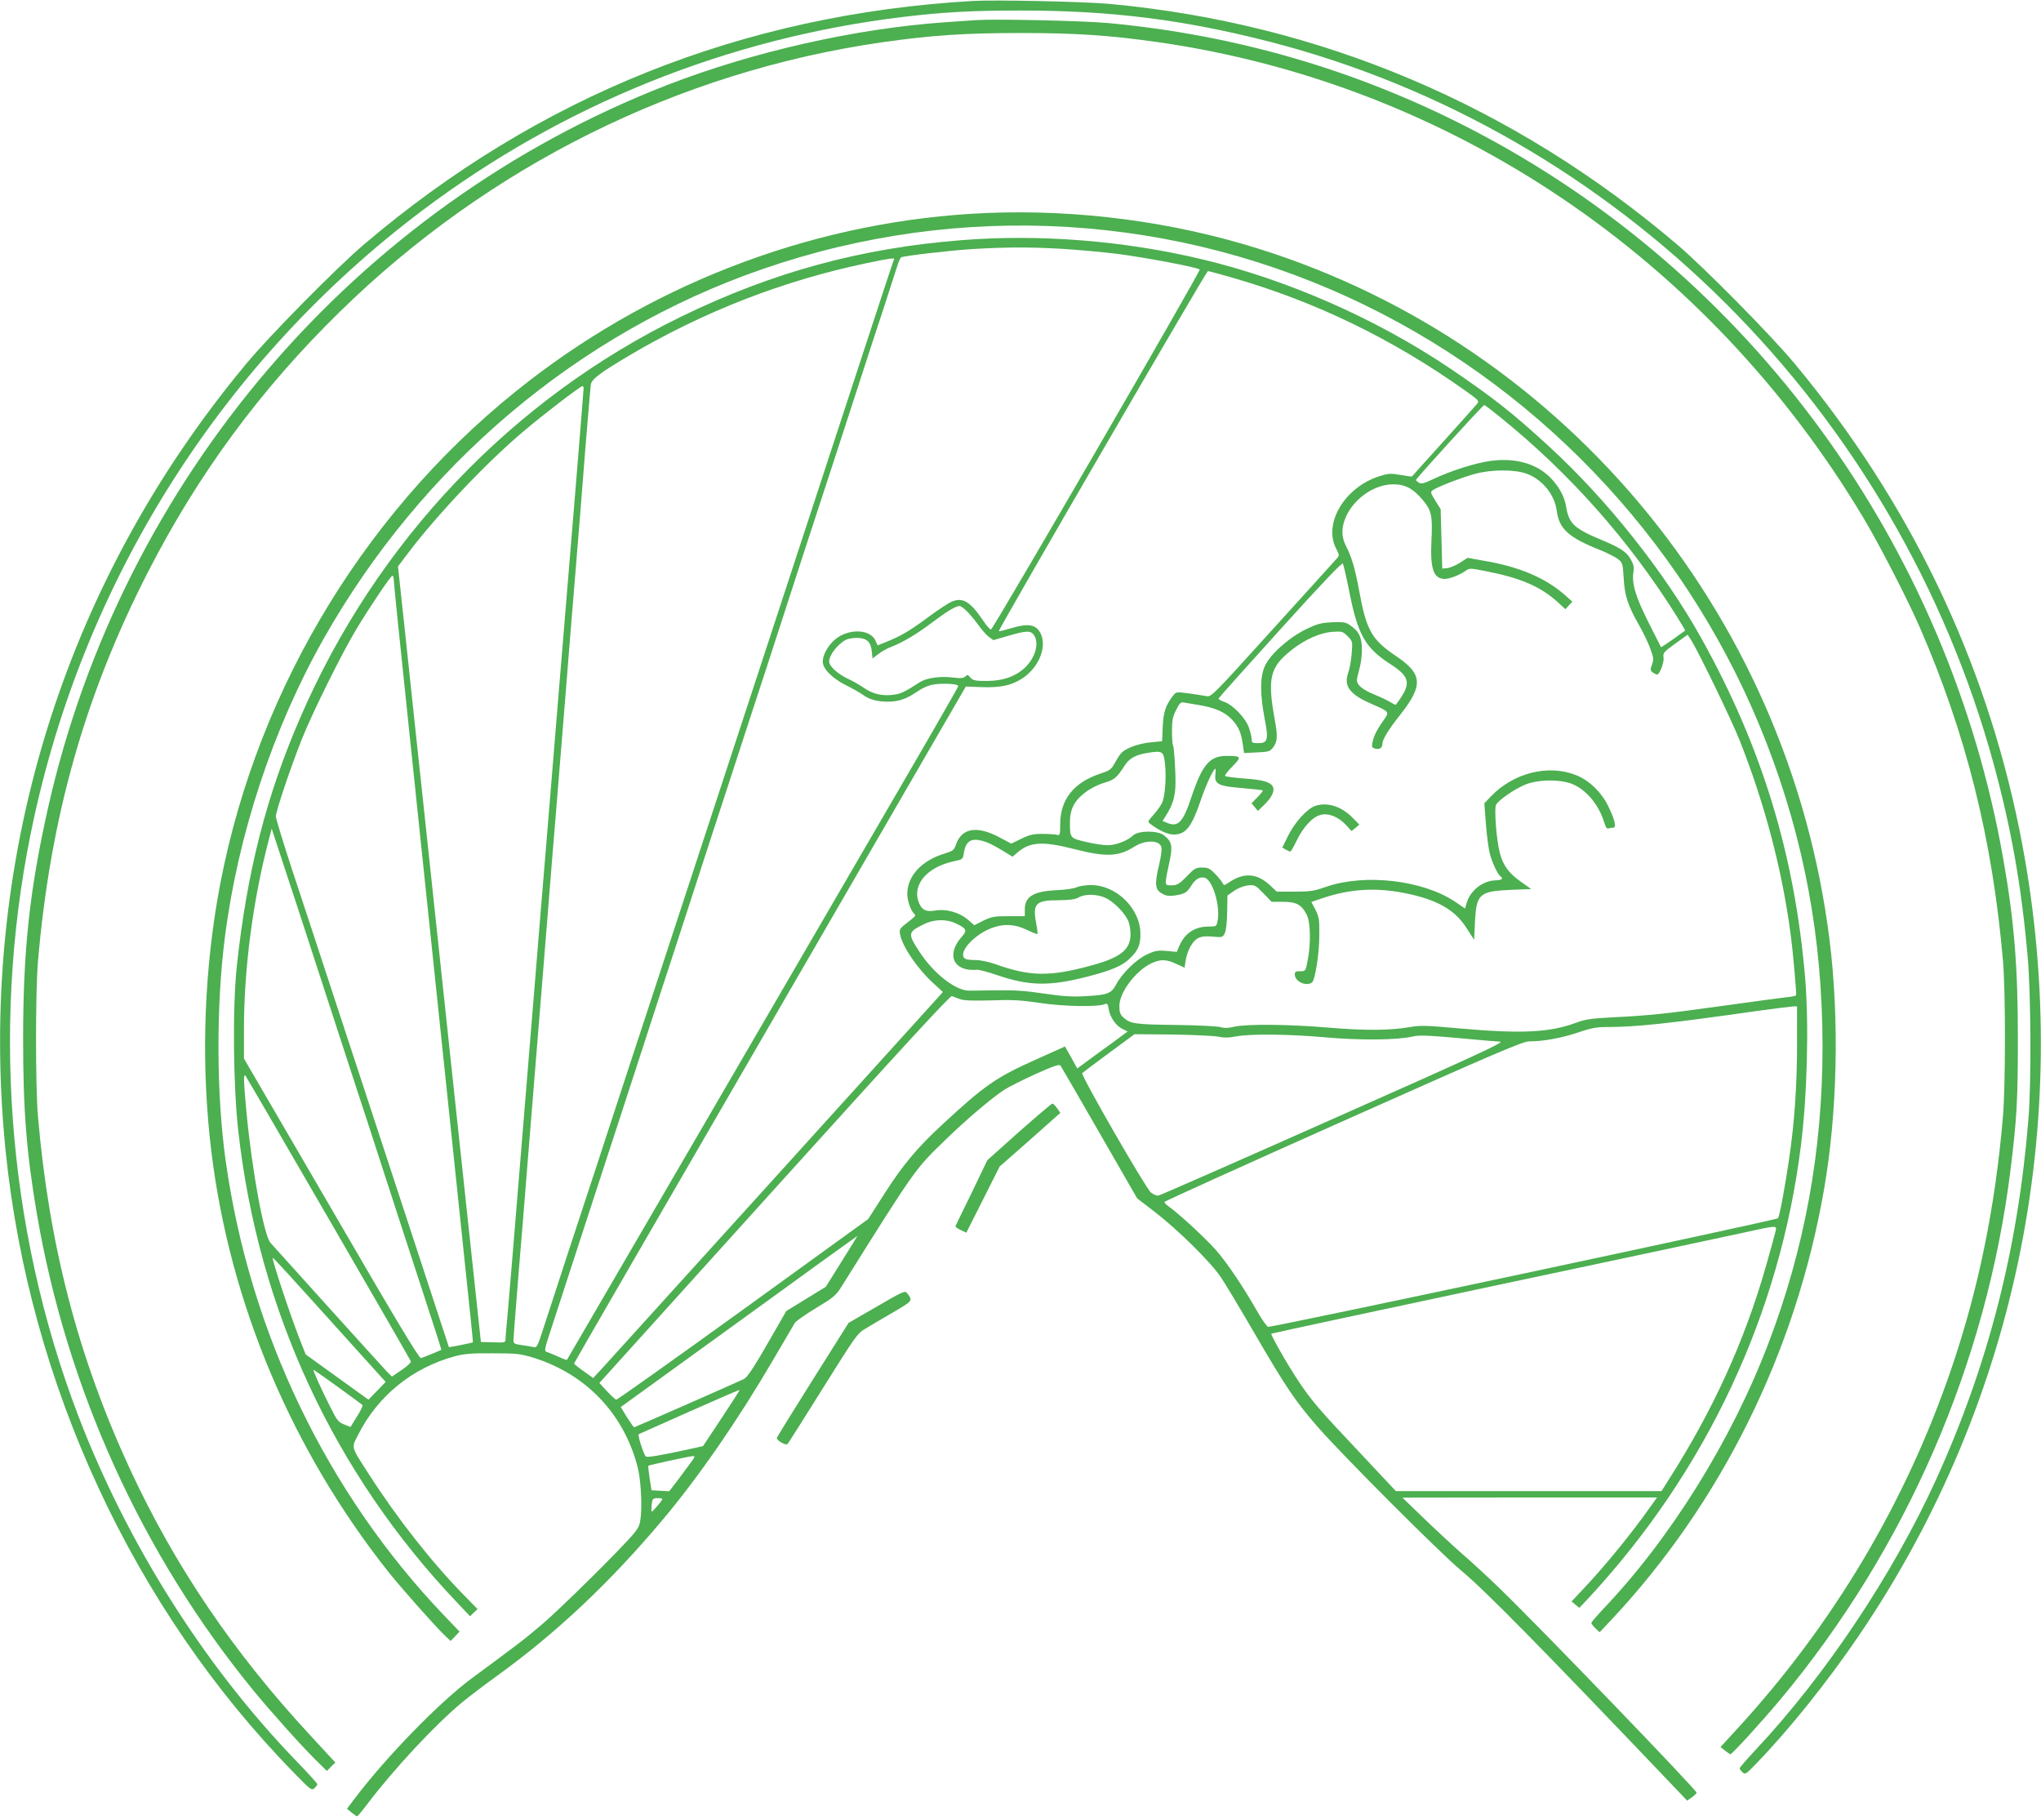 <?xml version="1.0" standalone="no"?>
<!DOCTYPE svg PUBLIC "-//W3C//DTD SVG 20010904//EN"
 "http://www.w3.org/TR/2001/REC-SVG-20010904/DTD/svg10.dtd">
<svg version="1.0" xmlns="http://www.w3.org/2000/svg"
 width="1280pt" height="1141pt" viewBox="0 0 1280 1141"
 preserveAspectRatio="xMidYMid meet">
<g transform="translate(0,1141) scale(0.1,-0.1)"
fill="#4caf50" stroke="none">
<path d="M6100 11404 c-1445 -84 -2724 -596 -3820 -1529 -171 -146 -588 -568
-734 -744 -1157 -1389 -1692 -3139 -1511 -4936 148 -1463 802 -2874 1809
-3902 104 -107 111 -112 128 -96 10 9 18 20 18 25 0 5 -62 74 -139 153 -574
596 -1057 1363 -1362 2162 -451 1183 -548 2513 -273 3757 335 1519 1196 2863
2427 3792 885 668 1923 1086 3022 1218 250 30 430 40 735 40 568 0 1022 -57
1560 -195 2185 -561 3935 -2307 4543 -4529 109 -399 174 -762 213 -1205 21
-233 24 -797 5 -1025 -66 -813 -252 -1539 -580 -2260 -271 -594 -698 -1233
-1135 -1697 -53 -57 -96 -107 -96 -111 0 -5 8 -16 18 -25 17 -16 22 -12 83 51
208 214 454 521 651 812 1000 1474 1359 3278 1003 5045 -217 1076 -694 2065
-1411 2926 -146 176 -563 598 -734 744 -1029 876 -2241 1389 -3566 1511 -160
14 -713 26 -854 18z"/>
<path d="M6125 11284 c-27 -2 -120 -8 -205 -14 -560 -40 -1199 -185 -1738
-394 -1950 -759 -3417 -2472 -3881 -4533 -115 -514 -156 -887 -156 -1448 0
-446 21 -714 86 -1095 187 -1096 659 -2136 1358 -2990 110 -134 299 -345 390
-435 l71 -70 26 27 27 26 -156 169 c-484 522 -851 1064 -1132 1671 -324 700
-507 1400 -577 2212 -16 186 -16 781 0 970 77 903 295 1673 691 2445 314 613
707 1146 1202 1630 933 914 2124 1506 3402 1690 310 44 516 58 867 58 351 0
557 -14 867 -58 1830 -264 3443 -1352 4418 -2980 97 -161 275 -507 351 -680
295 -676 460 -1337 526 -2105 16 -190 16 -783 -1 -975 -48 -566 -154 -1083
-324 -1580 -286 -838 -741 -1602 -1346 -2260 l-101 -110 28 -22 c15 -12 30
-22 34 -23 11 0 197 204 315 345 787 944 1292 2106 1442 3321 39 315 46 434
46 819 0 457 -23 738 -91 1125 -346 1977 -1589 3679 -3349 4586 -710 366
-1469 586 -2271 660 -158 14 -707 26 -819 18z"/>
<path d="M6085 10069 c-1032 -65 -2035 -456 -2850 -1113 -986 -793 -1664
-1952 -1874 -3201 -86 -514 -98 -1056 -35 -1570 117 -951 505 -1869 1110
-2632 85 -106 288 -335 351 -396 l39 -37 28 29 28 30 -94 98 c-738 771 -1222
1779 -1373 2856 -58 414 -60 967 -5 1397 82 646 302 1311 617 1870 619 1095
1600 1923 2753 2322 1246 432 2603 350 3785 -228 1144 -558 2048 -1544 2512
-2739 238 -612 352 -1231 353 -1905 0 -655 -112 -1268 -340 -1865 -233 -611
-616 -1226 -1042 -1671 -37 -40 -68 -76 -68 -81 0 -5 12 -20 26 -34 l26 -24
71 75 c690 735 1159 1681 1336 2700 84 480 97 1068 35 1565 -258 2072 -1708
3791 -3679 4365 -546 159 -1143 225 -1710 189z"/>
<path d="M6030 9904 c-628 -49 -1186 -201 -1755 -478 -1063 -517 -1914 -1411
-2392 -2516 -213 -491 -334 -965 -398 -1560 -27 -255 -23 -748 10 -1037 126
-1119 601 -2141 1368 -2948 l85 -90 23 23 24 22 -86 88 c-201 205 -418 481
-595 757 -116 180 -111 163 -68 248 124 245 341 421 609 493 56 15 103 19 235
18 150 0 173 -3 253 -27 331 -102 570 -352 656 -687 18 -68 27 -209 21 -294
-6 -68 -10 -79 -46 -123 -69 -85 -455 -467 -574 -568 -110 -94 -150 -124 -436
-335 -207 -152 -542 -496 -745 -765 l-43 -57 29 -24 c17 -13 32 -24 35 -23 3
0 30 32 60 72 175 230 428 501 600 644 47 38 144 112 215 163 373 269 712 588
1045 985 225 269 468 620 690 1000 68 116 128 219 135 230 7 11 67 53 133 93
110 66 124 78 160 135 469 748 459 734 655 923 125 122 283 256 363 309 27 18
117 63 198 100 116 52 151 63 157 53 5 -7 115 -197 245 -423 l236 -410 111
-85 c147 -114 352 -316 415 -411 28 -42 121 -197 207 -345 203 -349 259 -431
401 -594 156 -178 761 -784 894 -895 151 -125 504 -484 1337 -1358 l84 -88 30
21 c16 12 29 25 29 29 0 17 -979 1033 -1230 1276 -74 72 -180 170 -235 217
-55 48 -163 148 -240 222 l-140 135 798 1 799 0 -48 -67 c-116 -164 -278 -362
-411 -503 l-77 -82 24 -20 25 -20 64 68 c734 794 1194 1776 1325 2829 40 315
51 761 27 1050 -65 776 -272 1453 -653 2136 -232 416 -592 869 -957 1203 -230
211 -346 302 -616 485 -461 311 -1021 558 -1560 686 -488 116 -1016 158 -1505
119z m626 -54 c99 -6 253 -20 344 -31 175 -22 509 -85 524 -99 8 -8 -1292
-2251 -1309 -2257 -6 -1 -26 21 -45 49 -84 126 -131 155 -202 125 -19 -8 -77
-46 -129 -84 -122 -91 -181 -127 -266 -162 l-69 -28 -13 29 c-37 82 -193 77
-272 -9 -36 -38 -59 -86 -59 -122 0 -45 59 -104 144 -147 39 -19 86 -46 105
-59 43 -32 92 -45 161 -45 68 1 115 17 183 64 34 23 71 39 103 44 60 9 154 4
154 -10 0 -5 -168 -298 -374 -651 -205 -353 -757 -1301 -1226 -2107 -469 -806
-854 -1466 -855 -1468 -1 -1 -26 8 -56 22 -30 13 -62 26 -71 29 -15 5 -13 18
22 124 37 114 119 366 269 826 39 119 103 315 142 435 39 119 102 313 140 430
38 116 100 308 138 425 38 116 129 394 201 617 72 223 167 514 211 648 43 133
115 351 158 485 44 133 139 424 211 647 72 223 162 500 200 615 76 232 176
538 281 862 38 117 100 309 139 425 38 117 76 237 86 266 9 29 20 55 25 58 17
10 311 44 459 53 212 12 345 12 546 1z m-1049 -67 c-5 -8 -53 -155 -357 -1083
-100 -305 -190 -580 -200 -610 -10 -30 -100 -305 -200 -610 -254 -775 -379
-1156 -400 -1220 -10 -30 -100 -305 -200 -610 -100 -305 -231 -706 -292 -890
-60 -184 -150 -456 -198 -605 -49 -148 -138 -421 -199 -605 -60 -184 -128
-393 -151 -463 -41 -127 -42 -129 -68 -123 -15 3 -48 9 -74 12 -42 6 -48 10
-48 30 0 13 14 189 30 391 17 202 44 535 60 738 17 204 43 537 60 740 17 204
44 537 60 740 16 204 43 537 60 740 17 204 44 537 60 740 16 204 43 537 60
740 17 204 44 541 60 750 17 209 33 395 35 413 6 35 58 74 240 182 469 277
963 469 1490 580 148 31 179 35 172 23z m2114 -112 c524 -150 1007 -383 1466
-709 90 -64 92 -66 75 -86 -9 -11 -104 -117 -211 -236 -107 -118 -195 -216
-196 -218 -1 -1 -34 3 -72 10 -65 11 -76 10 -138 -10 -214 -71 -346 -295 -266
-451 22 -43 22 -43 3 -65 -10 -11 -191 -212 -402 -444 -374 -413 -384 -424
-414 -417 -17 3 -67 11 -110 17 -77 10 -80 10 -98 -13 -47 -60 -62 -103 -66
-196 l-4 -91 -72 -7 c-72 -7 -146 -33 -179 -62 -10 -9 -30 -38 -44 -65 -24
-43 -31 -49 -92 -69 -166 -55 -251 -161 -252 -314 0 -69 -2 -75 -19 -70 -10 3
-51 6 -91 6 -60 0 -82 -5 -135 -31 l-62 -30 -64 34 c-147 81 -246 67 -283 -41
-12 -34 -19 -39 -67 -54 -148 -44 -238 -141 -238 -256 0 -36 18 -92 36 -114 8
-8 14 -18 14 -21 0 -3 -23 -23 -51 -44 -47 -37 -50 -41 -44 -74 15 -77 109
-215 208 -305 l60 -55 -19 -22 c-28 -32 -2057 -2272 -2120 -2341 l-54 -58 -60
43 c-33 23 -60 45 -60 48 0 3 553 959 1229 2125 l1228 2120 106 -4 c115 -3
179 11 247 54 105 68 159 200 115 285 -29 56 -79 63 -190 29 -37 -11 -69 -19
-71 -17 -6 7 1301 2257 1311 2258 6 0 71 -17 146 -39z m-4061 -697 c0 -9 -25
-316 -55 -683 -69 -837 -135 -1631 -180 -2186 -20 -236 -49 -592 -65 -790 -85
-1035 -103 -1255 -135 -1650 -19 -236 -40 -477 -45 -534 -6 -58 -10 -113 -10
-123 0 -16 -8 -18 -77 -15 l-77 2 -52 485 c-29 267 -86 805 -128 1195 -42 391
-114 1066 -160 1500 -47 435 -106 991 -132 1236 l-48 447 58 77 c183 243 497
575 729 770 122 104 356 283 370 284 4 1 7 -6 7 -15z m5750 -181 c435 -352
803 -767 1099 -1237 34 -54 61 -99 59 -100 -2 -1 -36 -26 -76 -55 -41 -29 -75
-51 -75 -49 -1 2 -37 73 -80 158 -81 162 -104 240 -93 313 5 29 1 48 -16 78
-26 48 -66 74 -183 123 -172 71 -206 103 -223 208 -10 66 -48 133 -105 189
-88 84 -217 119 -368 99 -96 -13 -250 -62 -358 -113 -61 -29 -77 -33 -92 -24
-11 7 -19 14 -19 17 0 9 420 470 428 470 5 0 50 -35 102 -77z m166 -354 c98
-37 174 -131 187 -232 15 -114 75 -168 272 -246 44 -18 94 -43 111 -56 30 -23
31 -27 37 -122 6 -111 26 -169 99 -298 25 -44 56 -109 68 -143 21 -57 22 -68
10 -100 -11 -32 -11 -37 6 -49 10 -7 21 -13 26 -13 16 0 45 75 41 106 -5 29 0
35 73 88 l78 56 24 -37 c51 -84 251 -497 301 -623 158 -398 268 -815 321
-1220 15 -111 38 -373 34 -381 -2 -4 -32 -10 -66 -13 -35 -4 -205 -27 -378
-51 -370 -52 -480 -63 -701 -74 -139 -7 -175 -12 -234 -34 -167 -62 -344 -70
-730 -36 -206 19 -250 20 -310 9 -126 -22 -289 -23 -510 -4 -245 21 -516 24
-594 6 -38 -9 -63 -10 -85 -3 -17 6 -143 12 -281 14 -260 3 -287 7 -332 49
-18 17 -23 33 -23 70 0 86 105 224 204 269 55 25 91 24 153 -5 l52 -24 6 41
c10 65 43 126 78 144 23 11 47 14 93 10 59 -6 62 -5 75 21 8 17 14 67 15 132
l2 105 42 29 c24 17 61 31 86 34 43 4 46 3 97 -49 l52 -54 72 0 c84 0 116 -18
148 -81 24 -47 27 -179 6 -286 -13 -68 -13 -68 -47 -68 -27 0 -34 -4 -34 -20
0 -43 68 -77 107 -52 20 12 47 181 47 297 1 99 -2 115 -24 160 l-26 49 70 24
c175 59 337 68 519 31 199 -40 311 -103 384 -218 l48 -74 5 109 c9 179 26 195
224 204 l129 5 -62 44 c-78 54 -114 103 -135 183 -21 77 -36 276 -24 301 14
29 123 104 186 128 83 33 226 33 299 0 86 -38 162 -132 194 -239 9 -30 17 -41
27 -37 7 3 21 5 29 5 22 0 11 49 -32 137 -43 87 -122 163 -205 194 -172 67
-388 12 -528 -133 l-43 -45 10 -134 c6 -74 17 -156 25 -184 14 -55 50 -130 66
-140 21 -13 8 -25 -27 -25 -81 -1 -160 -61 -184 -139 l-11 -38 -63 43 c-202
135 -563 177 -806 94 -79 -28 -103 -31 -201 -31 l-111 0 -36 34 c-85 82 -168
89 -265 23 -29 -20 -30 -20 -40 -1 -6 11 -27 37 -47 57 -31 32 -43 38 -80 38
-39 0 -48 -5 -95 -54 -52 -53 -64 -60 -113 -57 -27 1 -27 8 4 151 21 96 14
125 -38 164 -40 29 -158 28 -190 -2 -36 -34 -108 -62 -161 -62 -27 0 -88 9
-136 21 -99 23 -100 23 -100 123 0 82 28 136 96 187 31 24 80 49 118 60 66 20
80 32 129 108 29 46 69 68 144 80 93 15 100 11 109 -66 10 -93 0 -212 -20
-251 -9 -18 -34 -51 -54 -74 -35 -39 -36 -41 -17 -55 56 -42 109 -66 145 -66
78 0 114 47 175 228 31 90 76 185 88 185 1 0 1 -18 -1 -39 -6 -58 20 -71 170
-83 68 -6 125 -12 127 -14 3 -3 -12 -22 -33 -43 l-37 -38 20 -24 20 -24 36 35
c46 43 68 85 60 111 -11 33 -58 49 -179 57 -64 5 -119 12 -123 16 -4 3 17 31
46 60 60 61 57 66 -37 66 -105 0 -151 -54 -218 -252 -54 -164 -85 -197 -154
-168 l-29 12 25 40 c39 62 55 116 56 193 1 86 -9 235 -16 243 -3 3 -6 42 -6
87 0 67 4 90 26 133 21 43 30 51 47 47 12 -2 53 -9 90 -15 106 -17 170 -45
215 -94 41 -45 56 -80 67 -160 l7 -48 80 4 c70 3 82 6 99 27 31 38 33 70 14
176 -48 263 -31 332 105 439 84 67 181 109 257 114 59 4 64 3 94 -27 32 -32
32 -33 26 -109 -3 -42 -13 -96 -21 -118 -31 -86 7 -138 148 -199 112 -49 111
-48 72 -103 -42 -59 -61 -98 -69 -139 -5 -27 -3 -32 20 -38 26 -6 43 6 43 33
0 25 40 90 106 173 153 193 148 262 -25 378 -148 100 -182 160 -226 401 -27
147 -48 217 -85 289 -29 57 -28 117 2 183 52 114 178 200 293 201 77 1 129
-27 190 -101 53 -64 60 -97 52 -255 -8 -177 14 -237 84 -237 31 0 92 24 130
50 24 18 28 18 120 0 227 -44 352 -98 463 -200 l43 -40 22 24 22 23 -39 35
c-126 113 -292 185 -523 223 l-95 17 -50 -32 c-28 -17 -64 -32 -80 -33 l-29
-2 -5 186 -5 186 -33 53 c-31 50 -32 55 -17 66 27 20 187 82 267 103 104 28
249 28 324 0z m-1112 -749 c53 -263 99 -343 255 -444 129 -83 134 -124 35
-255 -2 -2 -18 6 -36 17 -18 11 -62 32 -97 46 -74 30 -111 60 -111 90 0 12 7
43 15 70 8 27 16 80 16 117 1 80 -17 120 -72 157 -30 21 -43 23 -116 20 -72
-4 -93 -10 -167 -46 -108 -54 -224 -159 -255 -232 -29 -67 -29 -171 -1 -320
27 -139 22 -160 -40 -160 -35 0 -40 3 -40 23 0 13 -8 46 -17 73 -20 60 -102
146 -156 163 -21 7 -37 17 -35 21 2 5 176 200 388 434 264 292 387 421 392
412 4 -7 23 -91 42 -186z m-5994 79 c0 -17 36 -371 80 -787 43 -417 134 -1277
200 -1912 66 -635 143 -1362 169 -1615 27 -253 48 -461 47 -462 -3 -3 -150
-33 -151 -30 0 1 -6 18 -12 37 -27 84 -425 1295 -525 1600 -60 184 -164 499
-230 700 -66 201 -164 500 -219 665 -54 166 -99 312 -99 326 0 31 91 303 161
479 64 163 253 544 344 695 89 147 216 335 226 335 5 0 9 -14 9 -31z m3599
-197 c20 -21 52 -60 71 -87 19 -26 47 -58 62 -69 l28 -20 93 27 c114 33 141
34 161 5 36 -51 8 -147 -61 -209 -59 -53 -136 -79 -236 -79 -72 0 -85 3 -101
21 -16 19 -20 20 -32 7 -12 -11 -29 -13 -82 -6 -77 9 -161 -3 -202 -29 -95
-61 -121 -74 -163 -79 -70 -10 -131 3 -185 40 -26 18 -73 46 -105 60 -65 31
-117 79 -117 107 0 42 53 110 107 138 12 6 42 11 66 11 61 0 88 -23 94 -82 l5
-47 37 28 c20 16 56 36 81 45 72 28 158 79 255 152 94 71 149 104 173 104 8 0
31 -17 51 -38z m-4131 -2072 c141 -432 212 -650 280 -860 39 -118 130 -397
202 -620 72 -223 167 -513 210 -645 113 -346 140 -429 137 -430 -1 0 -27 -11
-57 -24 -30 -12 -62 -25 -70 -27 -11 -4 -163 249 -562 937 l-548 941 0 187 c0
379 57 811 157 1190 l17 65 82 -250 c45 -137 114 -346 152 -464z m4261 624
c18 -8 60 -30 92 -50 l59 -36 33 28 c78 66 158 70 357 19 195 -50 276 -47 374
16 71 44 158 42 170 -4 3 -13 -3 -60 -14 -106 -31 -129 -27 -162 23 -187 21
-12 42 -14 76 -9 60 9 75 18 101 60 26 42 54 59 85 51 50 -13 99 -175 81 -270
-7 -36 -7 -36 -57 -36 -86 0 -150 -43 -183 -122 l-16 -37 -64 6 c-55 5 -71 2
-121 -21 -67 -30 -158 -119 -195 -189 -31 -58 -53 -66 -200 -74 -81 -4 -140 0
-255 17 -111 17 -186 22 -290 20 -77 -1 -157 -2 -177 -2 -85 0 -221 106 -310
241 -77 118 -76 126 27 176 64 32 142 33 201 4 67 -32 72 -43 34 -85 -99 -113
-49 -218 97 -205 13 1 69 -14 125 -33 201 -69 329 -71 564 -11 156 40 224 69
272 117 49 47 65 84 64 152 0 158 -150 306 -309 306 -35 0 -76 -6 -91 -14 -15
-7 -71 -16 -127 -18 -144 -7 -198 -40 -198 -121 l0 -42 -101 0 c-91 0 -107 -3
-159 -28 l-57 -29 -36 32 c-56 49 -141 73 -212 60 -53 -9 -80 3 -98 47 -48
113 49 227 221 263 53 11 54 12 60 53 14 84 56 100 154 61z m736 -345 c51 -24
120 -95 141 -144 8 -19 14 -56 14 -82 0 -96 -59 -145 -234 -194 -272 -75 -393
-74 -619 7 -38 13 -90 24 -117 24 -62 0 -80 7 -80 33 0 50 89 134 180 168 75
28 142 25 219 -11 35 -17 65 -29 67 -27 2 2 0 28 -6 57 -26 135 -8 155 140
155 69 1 103 5 125 18 42 23 116 21 170 -4z m-915 -634 c24 -9 79 -11 195 -8
133 5 186 2 313 -17 151 -22 359 -25 403 -6 13 6 18 -1 22 -32 9 -51 44 -103
86 -124 l33 -16 -93 -69 c-52 -37 -123 -89 -158 -115 l-65 -48 -38 69 -39 69
-187 -84 c-246 -110 -321 -163 -585 -408 -154 -142 -249 -256 -362 -434 l-100
-156 -785 -568 c-432 -312 -790 -566 -795 -565 -6 1 -32 25 -58 53 l-48 52
1098 1216 c792 877 1102 1214 1113 1210 8 -4 31 -12 50 -19z m5250 -287 c0
-255 -16 -487 -50 -717 -25 -173 -59 -353 -69 -370 -7 -11 -3153 -681 -3197
-681 -8 0 -40 45 -71 100 -92 160 -186 299 -256 380 -62 71 -236 232 -298 275
-16 11 -27 24 -26 28 1 5 506 233 1122 508 967 431 1125 499 1166 499 88 0
203 21 306 56 83 28 116 34 185 34 179 0 385 22 933 100 110 15 212 28 228 29
l27 1 0 -242z m-3633 52 c38 -8 68 -8 115 1 88 17 327 15 563 -6 214 -19 447
-17 542 5 43 10 94 8 285 -9 128 -12 248 -22 267 -23 28 -3 -177 -97 -1045
-482 -593 -264 -1088 -481 -1099 -483 -11 -2 -32 7 -47 19 -34 29 -442 738
-431 749 4 4 80 61 168 126 l160 118 235 -2 c129 -2 258 -8 287 -13z m-5577
-1140 c282 -487 515 -890 517 -897 2 -6 -23 -30 -57 -53 l-62 -42 -33 33 c-31
32 -689 761 -729 806 -42 50 -117 461 -151 826 -17 188 -19 235 -6 222 5 -6
239 -408 521 -895z m9075 -82 c-4 -18 -31 -116 -60 -218 -134 -470 -335 -910
-612 -1342 l-43 -68 -833 0 -833 0 -195 208 c-292 309 -331 355 -416 482 -67
100 -176 291 -170 297 3 2 619 135 1368 294 750 159 1454 309 1564 333 250 55
238 54 230 14z m-5856 -187 l-100 -160 -124 -76 -124 -76 -47 -82 c-155 -272
-195 -334 -222 -346 -75 -35 -681 -301 -685 -301 -3 0 -23 29 -45 63 l-39 64
741 536 c407 296 742 537 743 537 1 0 -43 -72 -98 -159z m-3100 -491 c102
-113 197 -218 212 -235 l28 -30 -54 -56 -54 -56 -197 142 -197 142 -39 99
c-63 163 -168 480 -168 507 0 6 105 -109 469 -513z m-61 -296 c81 -59 151
-110 155 -114 4 -4 -11 -36 -34 -72 l-41 -66 -40 16 c-35 14 -45 25 -85 106
-63 125 -113 236 -106 236 2 0 71 -48 151 -106z m2407 -197 l-116 -175 -72
-16 c-185 -41 -280 -57 -287 -49 -15 17 -53 137 -44 140 5 2 149 66 319 142
171 76 312 137 313 135 2 -1 -49 -81 -113 -177z m-186 -269 c-13 -18 -50 -68
-82 -111 l-60 -78 -56 3 -55 3 -12 75 c-6 41 -10 77 -8 79 4 4 254 59 277 60
17 1 16 -2 -4 -31z m-187 -243 c-13 -22 -63 -78 -66 -74 -1 2 -1 22 1 44 4 38
7 40 38 41 24 0 32 -3 27 -11z"/>
<path d="M8250 6357 c-51 -16 -129 -102 -172 -188 l-36 -74 21 -12 c12 -7 25
-12 29 -13 4 0 21 30 39 67 41 86 100 150 150 163 50 14 114 -12 162 -65 l33
-36 25 20 24 20 -40 41 c-71 73 -159 102 -235 77z"/>
<path d="M6391 4313 l-199 -178 -98 -204 c-55 -111 -100 -206 -102 -210 -1 -4
13 -15 33 -24 l35 -17 105 208 104 207 191 168 190 169 -21 29 c-11 16 -24 29
-29 29 -5 0 -99 -80 -209 -177z"/>
<path d="M5499 3217 l-177 -102 -223 -354 c-123 -195 -225 -361 -227 -367 -2
-7 11 -20 29 -30 28 -14 34 -15 43 -2 6 8 106 166 221 350 197 315 213 338
260 365 28 17 105 63 173 102 129 76 128 74 90 123 -12 16 -28 9 -189 -85z"/>
</g>
</svg>
